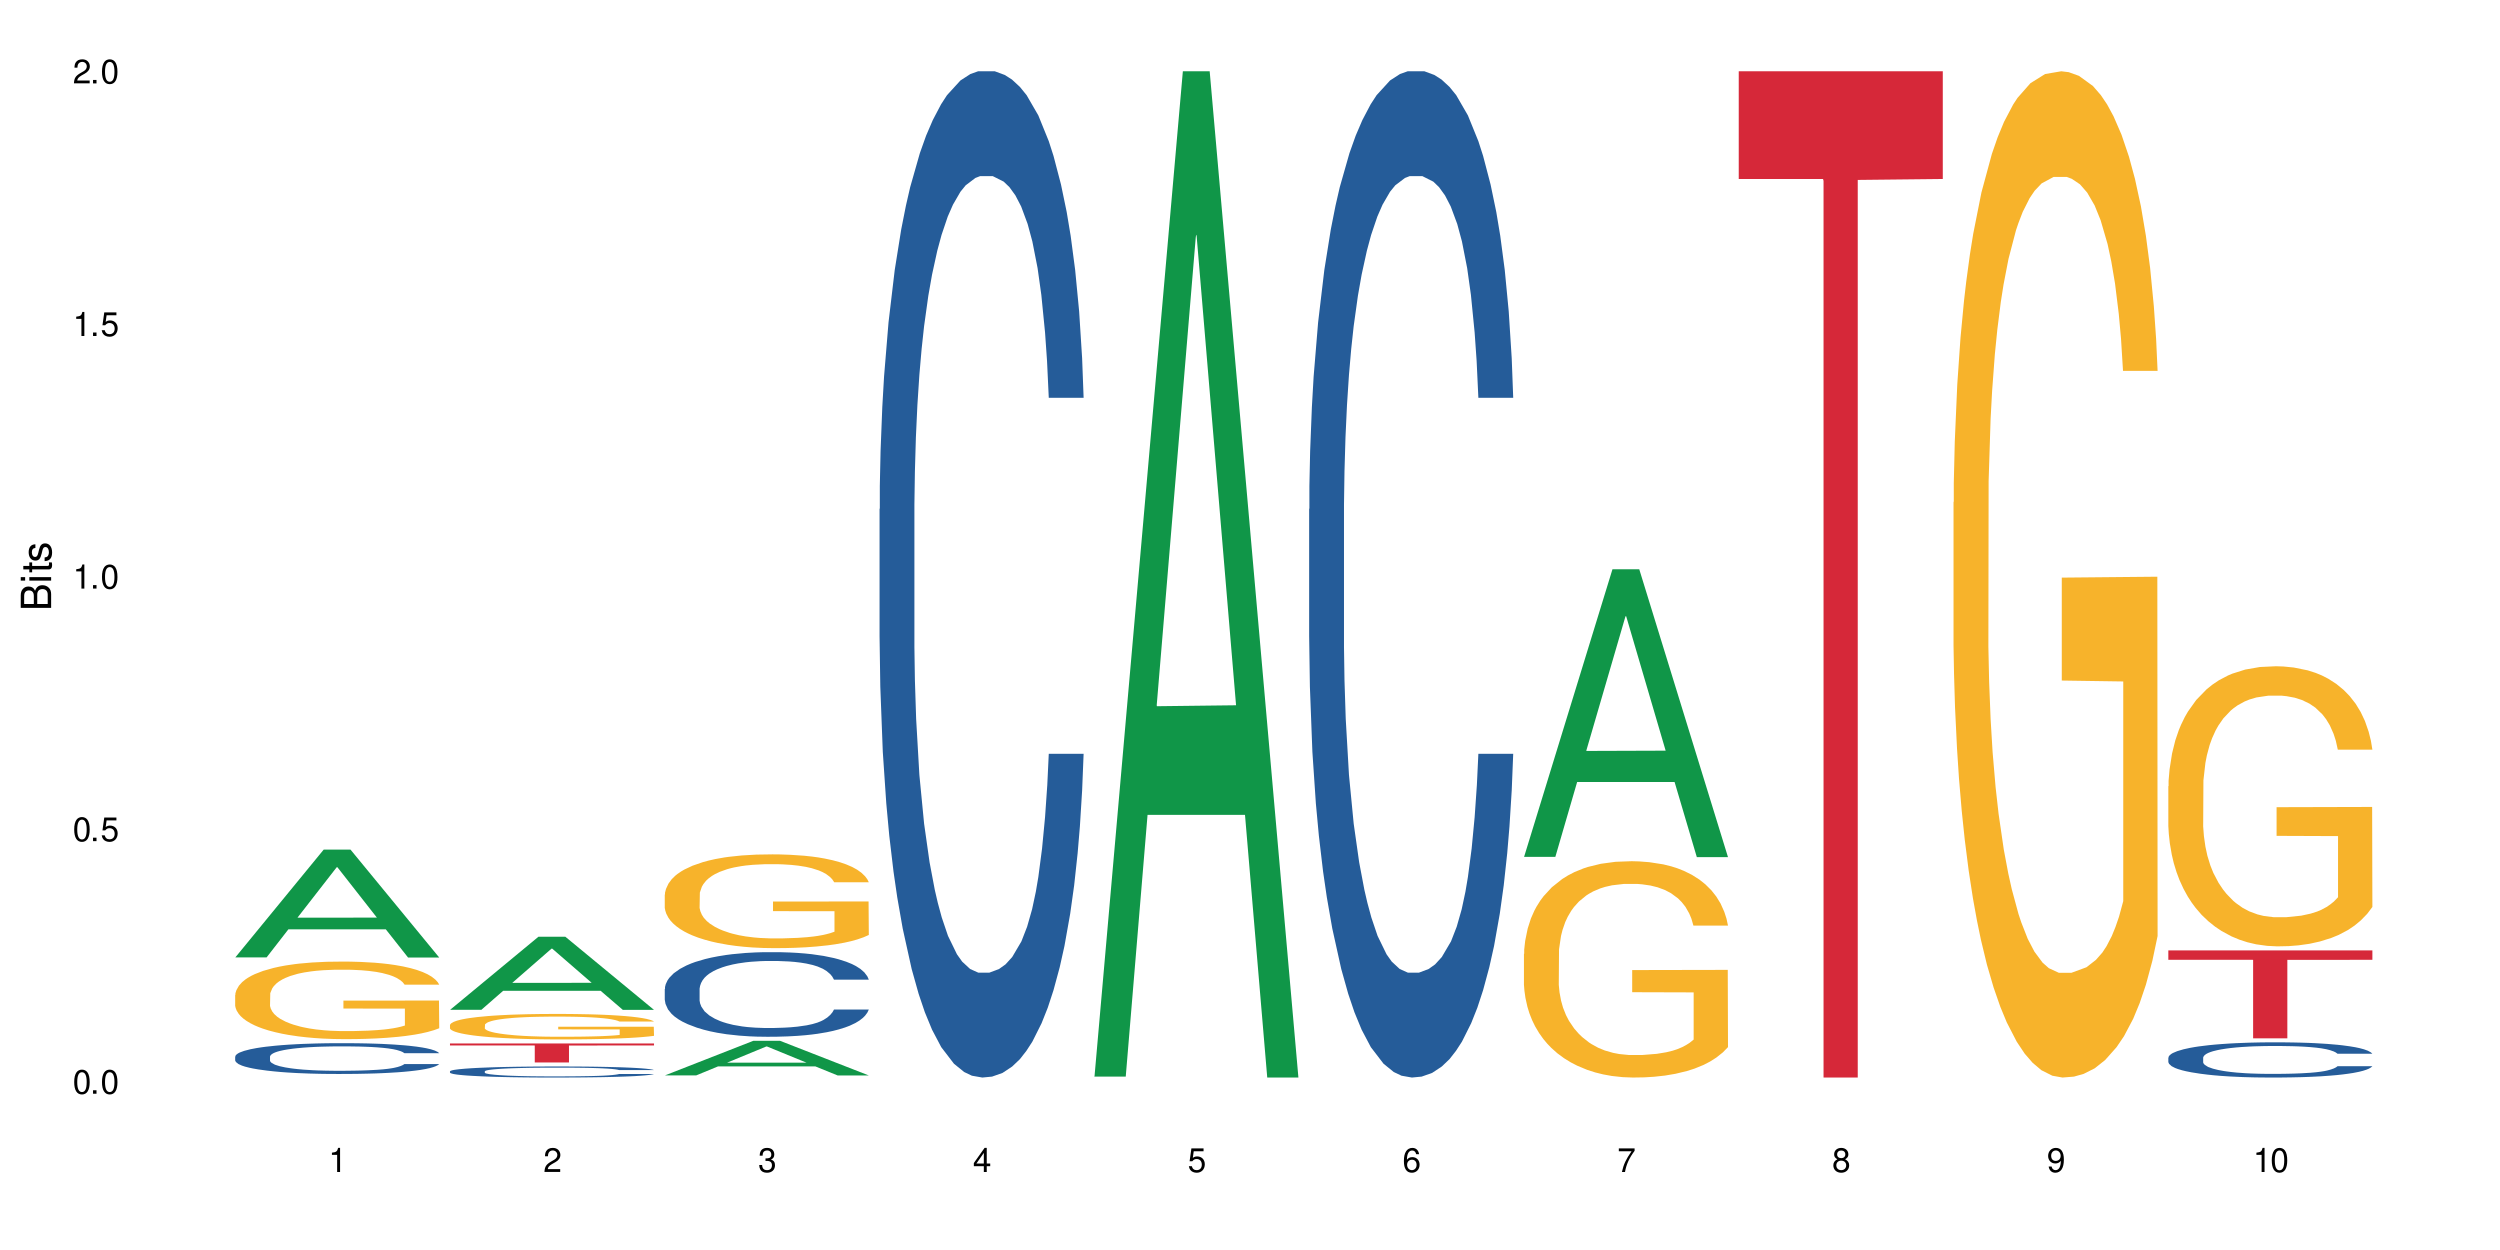 <?xml version="1.0" encoding="UTF-8"?>
<svg xmlns="http://www.w3.org/2000/svg" xmlns:xlink="http://www.w3.org/1999/xlink" width="720" height="360" viewBox="0 0 720 360">
<defs>
<g>
<g id="glyph-0-0">
</g>
<g id="glyph-0-1">
<path d="M 2.641 -6.938 C 2 -6.938 1.422 -6.656 1.078 -6.172 C 0.641 -5.562 0.406 -4.641 0.406 -3.359 C 0.406 -1.016 1.188 0.219 2.641 0.219 C 4.078 0.219 4.859 -1.016 4.859 -3.297 C 4.859 -4.641 4.656 -5.547 4.203 -6.172 C 3.844 -6.656 3.281 -6.938 2.641 -6.938 Z M 2.641 -6.188 C 3.547 -6.188 4 -5.25 4 -3.375 C 4 -1.406 3.562 -0.484 2.625 -0.484 C 1.734 -0.484 1.281 -1.438 1.281 -3.344 C 1.281 -5.25 1.734 -6.188 2.641 -6.188 Z M 2.641 -6.188 "/>
</g>
<g id="glyph-0-2">
<path d="M 1.828 -1 L 0.828 -1 L 0.828 0 L 1.828 0 Z M 1.828 -1 "/>
</g>
<g id="glyph-0-3">
<path d="M 4.562 -6.797 L 1.062 -6.797 L 0.547 -3.094 L 1.328 -3.094 C 1.719 -3.562 2.047 -3.734 2.578 -3.734 C 3.484 -3.734 4.062 -3.109 4.062 -2.094 C 4.062 -1.125 3.484 -0.531 2.578 -0.531 C 1.828 -0.531 1.375 -0.906 1.188 -1.672 L 0.328 -1.672 C 0.453 -1.109 0.547 -0.844 0.75 -0.594 C 1.125 -0.078 1.828 0.219 2.594 0.219 C 3.969 0.219 4.922 -0.781 4.922 -2.219 C 4.922 -3.562 4.031 -4.484 2.719 -4.484 C 2.25 -4.484 1.859 -4.359 1.469 -4.062 L 1.734 -5.969 L 4.562 -5.969 Z M 4.562 -6.797 "/>
</g>
<g id="glyph-0-4">
<path d="M 2.484 -4.938 L 2.484 0 L 3.328 0 L 3.328 -6.938 L 2.766 -6.938 C 2.469 -5.875 2.281 -5.734 0.984 -5.562 L 0.984 -4.938 Z M 2.484 -4.938 "/>
</g>
<g id="glyph-0-5">
<path d="M 4.859 -0.828 L 1.281 -0.828 C 1.359 -1.406 1.672 -1.781 2.5 -2.281 L 3.469 -2.828 C 4.406 -3.344 4.906 -4.062 4.906 -4.906 C 4.906 -5.484 4.672 -6.031 4.266 -6.406 C 3.859 -6.766 3.375 -6.938 2.719 -6.938 C 1.859 -6.938 1.219 -6.625 0.844 -6.031 C 0.609 -5.672 0.5 -5.234 0.484 -4.531 L 1.328 -4.531 C 1.359 -5.016 1.406 -5.281 1.531 -5.516 C 1.75 -5.938 2.188 -6.203 2.703 -6.203 C 3.469 -6.203 4.031 -5.641 4.031 -4.891 C 4.031 -4.344 3.719 -3.859 3.125 -3.516 L 2.234 -3 C 0.812 -2.172 0.406 -1.531 0.328 -0.016 L 4.859 -0.016 Z M 4.859 -0.828 "/>
</g>
<g id="glyph-0-6">
<path d="M 2.125 -3.188 L 2.578 -3.188 C 3.5 -3.188 3.984 -2.766 3.984 -1.922 C 3.984 -1.062 3.469 -0.531 2.594 -0.531 C 1.656 -0.531 1.203 -1 1.156 -2.016 L 0.312 -2.016 C 0.344 -1.453 0.438 -1.094 0.609 -0.781 C 0.953 -0.109 1.625 0.219 2.547 0.219 C 3.953 0.219 4.859 -0.625 4.859 -1.938 C 4.859 -2.828 4.516 -3.297 3.703 -3.594 C 4.344 -3.844 4.656 -4.328 4.656 -5.031 C 4.656 -6.219 3.875 -6.938 2.578 -6.938 C 1.203 -6.938 0.484 -6.172 0.453 -4.703 L 1.297 -4.703 C 1.312 -5.125 1.344 -5.359 1.453 -5.578 C 1.641 -5.969 2.062 -6.203 2.594 -6.203 C 3.344 -6.203 3.797 -5.75 3.797 -5 C 3.797 -4.516 3.609 -4.219 3.25 -4.047 C 3.016 -3.953 2.703 -3.922 2.125 -3.906 Z M 2.125 -3.188 "/>
</g>
<g id="glyph-0-7">
<path d="M 3.141 -1.672 L 3.141 0 L 3.984 0 L 3.984 -1.672 L 4.984 -1.672 L 4.984 -2.438 L 3.984 -2.438 L 3.984 -6.938 L 3.359 -6.938 L 0.266 -2.578 L 0.266 -1.672 Z M 3.141 -2.438 L 1 -2.438 L 3.141 -5.5 Z M 3.141 -2.438 "/>
</g>
<g id="glyph-0-8">
<path d="M 4.781 -5.125 C 4.609 -6.266 3.891 -6.938 2.844 -6.938 C 2.094 -6.938 1.422 -6.578 1.031 -5.953 C 0.594 -5.266 0.406 -4.422 0.406 -3.172 C 0.406 -2 0.578 -1.25 0.984 -0.641 C 1.359 -0.078 1.953 0.219 2.703 0.219 C 3.984 0.219 4.922 -0.75 4.922 -2.094 C 4.922 -3.375 4.062 -4.281 2.844 -4.281 C 2.172 -4.281 1.641 -4.031 1.281 -3.516 C 1.281 -5.234 1.828 -6.188 2.797 -6.188 C 3.391 -6.188 3.797 -5.797 3.938 -5.125 Z M 2.734 -3.531 C 3.547 -3.531 4.062 -2.953 4.062 -2.031 C 4.062 -1.156 3.484 -0.531 2.703 -0.531 C 1.922 -0.531 1.328 -1.188 1.328 -2.078 C 1.328 -2.938 1.906 -3.531 2.734 -3.531 Z M 2.734 -3.531 "/>
</g>
<g id="glyph-0-9">
<path d="M 4.984 -6.797 L 0.438 -6.797 L 0.438 -5.969 L 4.109 -5.969 C 2.5 -3.656 1.828 -2.234 1.328 0 L 2.219 0 C 2.594 -2.172 3.453 -4.047 4.984 -6.094 Z M 4.984 -6.797 "/>
</g>
<g id="glyph-0-10">
<path d="M 3.75 -3.656 C 4.469 -4.094 4.688 -4.438 4.688 -5.078 C 4.688 -6.172 3.844 -6.938 2.641 -6.938 C 1.438 -6.938 0.594 -6.172 0.594 -5.094 C 0.594 -4.438 0.812 -4.094 1.516 -3.656 C 0.734 -3.266 0.359 -2.703 0.359 -1.922 C 0.359 -0.656 1.281 0.219 2.641 0.219 C 3.984 0.219 4.922 -0.656 4.922 -1.922 C 4.922 -2.703 4.531 -3.266 3.75 -3.656 Z M 2.641 -6.188 C 3.359 -6.188 3.812 -5.75 3.812 -5.062 C 3.812 -4.406 3.344 -3.984 2.641 -3.984 C 1.922 -3.984 1.453 -4.406 1.453 -5.078 C 1.453 -5.75 1.922 -6.188 2.641 -6.188 Z M 2.641 -3.266 C 3.484 -3.266 4.062 -2.719 4.062 -1.906 C 4.062 -1.078 3.484 -0.531 2.625 -0.531 C 1.797 -0.531 1.219 -1.094 1.219 -1.906 C 1.219 -2.719 1.781 -3.266 2.641 -3.266 Z M 2.641 -3.266 "/>
</g>
<g id="glyph-0-11">
<path d="M 0.516 -1.578 C 0.672 -0.453 1.406 0.219 2.438 0.219 C 3.188 0.219 3.859 -0.141 4.266 -0.766 C 4.688 -1.453 4.891 -2.297 4.891 -3.547 C 4.891 -4.719 4.703 -5.453 4.312 -6.078 C 3.938 -6.641 3.344 -6.938 2.594 -6.938 C 1.297 -6.938 0.359 -5.969 0.359 -4.625 C 0.359 -3.344 1.234 -2.453 2.453 -2.453 C 3.094 -2.453 3.578 -2.672 4.016 -3.203 C 4 -1.484 3.469 -0.531 2.5 -0.531 C 1.906 -0.531 1.484 -0.906 1.359 -1.578 Z M 2.578 -6.203 C 3.375 -6.203 3.969 -5.531 3.969 -4.641 C 3.969 -3.797 3.391 -3.188 2.547 -3.188 C 1.734 -3.188 1.234 -3.766 1.234 -4.688 C 1.234 -5.562 1.797 -6.203 2.578 -6.203 Z M 2.578 -6.203 "/>
</g>
<g id="glyph-1-0">
</g>
<g id="glyph-1-1">
<path d="M 0 -0.953 L 0 -4.891 C 0 -5.719 -0.234 -6.344 -0.734 -6.797 C -1.188 -7.234 -1.812 -7.469 -2.5 -7.469 C -3.547 -7.469 -4.188 -7 -4.625 -5.875 C -4.984 -6.688 -5.625 -7.094 -6.531 -7.094 C -7.172 -7.094 -7.734 -6.859 -8.141 -6.391 C -8.562 -5.922 -8.75 -5.344 -8.75 -4.5 L -8.75 -0.953 Z M -4.984 -2.062 L -7.766 -2.062 L -7.766 -4.219 C -7.766 -4.844 -7.688 -5.203 -7.453 -5.5 C -7.219 -5.812 -6.859 -5.969 -6.375 -5.969 C -5.891 -5.969 -5.531 -5.812 -5.297 -5.5 C -5.062 -5.203 -4.984 -4.844 -4.984 -4.219 Z M -0.984 -2.062 L -4 -2.062 L -4 -4.781 C -4 -5.766 -3.438 -6.359 -2.484 -6.359 C -1.547 -6.359 -0.984 -5.766 -0.984 -4.781 Z M -0.984 -2.062 "/>
</g>
<g id="glyph-1-2">
<path d="M -6.281 -1.797 L -6.281 -0.797 L 0 -0.797 L 0 -1.797 Z M -8.75 -1.797 L -8.75 -0.797 L -7.484 -0.797 L -7.484 -1.797 Z M -8.75 -1.797 "/>
</g>
<g id="glyph-1-3">
<path d="M -6.281 -3.047 L -6.281 -2.016 L -8.016 -2.016 L -8.016 -1.016 L -6.281 -1.016 L -6.281 -0.172 L -5.469 -0.172 L -5.469 -1.016 L -0.719 -1.016 C -0.078 -1.016 0.281 -1.453 0.281 -2.234 C 0.281 -2.5 0.25 -2.719 0.188 -3.047 L -0.641 -3.047 C -0.609 -2.906 -0.594 -2.766 -0.594 -2.562 C -0.594 -2.141 -0.719 -2.016 -1.156 -2.016 L -5.469 -2.016 L -5.469 -3.047 Z M -6.281 -3.047 "/>
</g>
<g id="glyph-1-4">
<path d="M -4.531 -5.25 C -5.766 -5.25 -6.469 -4.422 -6.469 -2.969 C -6.469 -1.516 -5.719 -0.562 -4.547 -0.562 C -3.562 -0.562 -3.094 -1.062 -2.734 -2.562 L -2.516 -3.484 C -2.344 -4.188 -2.094 -4.469 -1.641 -4.469 C -1.047 -4.469 -0.641 -3.875 -0.641 -3 C -0.641 -2.453 -0.797 -2 -1.062 -1.75 C -1.25 -1.594 -1.422 -1.531 -1.875 -1.469 L -1.875 -0.406 C -0.422 -0.453 0.281 -1.266 0.281 -2.922 C 0.281 -4.5 -0.5 -5.516 -1.719 -5.516 C -2.656 -5.516 -3.172 -4.984 -3.469 -3.734 L -3.703 -2.766 C -3.891 -1.953 -4.156 -1.609 -4.594 -1.609 C -5.188 -1.609 -5.547 -2.125 -5.547 -2.938 C -5.547 -3.75 -5.203 -4.172 -4.531 -4.203 Z M -4.531 -5.25 "/>
</g>
</g>
</defs>
<rect x="-72" y="-36" width="864" height="432" fill="rgb(100%, 100%, 100%)" fill-opacity="1"/>
<path fill-rule="nonzero" fill="rgb(6.275%, 58.824%, 28.235%)" fill-opacity="1" d="M 67.73 275.738 L 67.793 275.711 L 93.223 244.688 L 100.945 244.688 L 126.5 275.77 L 117.52 275.77 L 111.117 267.656 L 83.051 267.656 L 76.773 275.738 L 67.73 275.738 L 85.75 264.297 L 108.543 264.27 L 97.176 249.766 L 97.051 249.734 L 96.926 249.824 L 85.688 264.27 L 85.75 264.297 Z M 67.73 275.738 "/>
<path fill-rule="nonzero" fill="rgb(14.51%, 36.078%, 60%)" fill-opacity="1" d="M 67.73 304.297 L 67.801 304.289 L 67.801 304.094 L 68.02 303.785 L 68.52 303.398 L 69.02 303.129 L 70.312 302.652 L 72.102 302.188 L 73.965 301.832 L 75.328 301.621 L 76.547 301.461 L 79.34 301.16 L 81.133 301.004 L 83.066 300.867 L 85.434 300.73 L 87.152 300.648 L 91.023 300.52 L 93.891 300.461 L 96.113 300.438 L 100.914 300.438 L 103.781 300.473 L 105.859 300.512 L 108.152 300.578 L 110.086 300.648 L 113.457 300.828 L 116.465 301.055 L 117.828 301.184 L 119.977 301.434 L 121.625 301.68 L 122.773 301.891 L 124.062 302.188 L 125.207 302.555 L 126.07 302.969 L 126.5 303.316 L 116.465 303.316 L 115.965 302.992 L 115.391 302.742 L 114.316 302.406 L 113.238 302.172 L 111.734 301.938 L 110.375 301.785 L 108.512 301.629 L 106.863 301.531 L 105.141 301.461 L 103.492 301.41 L 100.34 301.363 L 96.684 301.363 L 95.324 301.379 L 92.527 301.445 L 91.023 301.5 L 88.871 301.613 L 87.367 301.719 L 85.578 301.883 L 84.359 302.02 L 82.852 302.23 L 81.777 302.418 L 80.559 302.684 L 79.844 302.887 L 79.199 303.113 L 78.625 303.379 L 78.195 303.664 L 77.906 303.965 L 77.766 304.258 L 77.766 305.512 L 77.906 305.805 L 78.266 306.145 L 79.199 306.641 L 80.559 307.07 L 82.137 307.41 L 83.641 307.652 L 84.5 307.766 L 85.648 307.895 L 87.441 308.059 L 90.02 308.219 L 91.523 308.285 L 93.816 308.348 L 96.184 308.383 L 99.336 308.383 L 102.133 308.348 L 103.996 308.309 L 105.93 308.242 L 108.582 308.105 L 110.23 307.977 L 111.664 307.824 L 112.738 307.668 L 113.457 307.539 L 114.531 307.289 L 115.391 307.012 L 116.035 306.727 L 116.465 306.453 L 126.5 306.453 L 126.07 306.777 L 125.422 307.094 L 124.777 307.328 L 123.777 307.613 L 122.629 307.863 L 120.98 308.148 L 119.617 308.332 L 117.828 308.535 L 116.18 308.691 L 114.387 308.828 L 111.734 308.988 L 110.016 309.07 L 108.152 309.145 L 105.93 309.207 L 103.137 309.266 L 100.125 309.297 L 97.328 309.305 L 94.32 309.289 L 92.098 309.258 L 89.16 309.184 L 85.504 309.039 L 82.852 308.883 L 80.773 308.73 L 78.984 308.566 L 76.977 308.348 L 74.395 307.992 L 72.82 307.719 L 71.746 307.488 L 70.527 307.176 L 69.664 306.891 L 68.664 306.438 L 67.945 305.859 L 67.73 305.414 Z M 67.73 304.297 "/>
<path fill-rule="nonzero" fill="rgb(96.863%, 70.196%, 16.863%)" fill-opacity="1" d="M 67.73 286.504 L 67.801 286.48 L 67.801 286.074 L 68.09 285.156 L 68.805 283.891 L 69.738 282.852 L 70.742 282.035 L 71.387 281.605 L 72.461 280.992 L 73.395 280.543 L 75.758 279.625 L 78.77 278.77 L 80.418 278.402 L 82.281 278.055 L 84.93 277.668 L 86.148 277.523 L 89.875 277.199 L 94.105 276.992 L 98.762 276.934 L 100.914 276.953 L 103.852 277.035 L 107.863 277.258 L 110.16 277.465 L 111.949 277.668 L 113.812 277.934 L 116.105 278.34 L 118.258 278.832 L 119.977 279.32 L 121.695 279.934 L 123.129 280.586 L 124.348 281.301 L 125.422 282.156 L 126.07 282.871 L 126.5 283.586 L 116.535 283.586 L 115.965 282.871 L 115.32 282.32 L 114.242 281.645 L 113.168 281.156 L 112.094 280.77 L 110.086 280.238 L 108.367 279.91 L 106.215 279.625 L 104.137 279.441 L 101.773 279.32 L 100.34 279.277 L 96.543 279.277 L 93.102 279.422 L 91.094 279.586 L 89.66 279.75 L 87.656 280.055 L 86.438 280.301 L 85.719 280.461 L 83.57 281.094 L 82.137 281.668 L 81.348 282.055 L 80.344 282.668 L 79.629 283.219 L 78.84 284.031 L 78.41 284.645 L 77.836 286.031 L 77.766 289.707 L 77.98 290.48 L 78.41 291.316 L 78.984 292.051 L 79.844 292.828 L 80.703 293.418 L 82.207 294.215 L 83.496 294.746 L 84.5 295.094 L 86.438 295.645 L 87.227 295.828 L 89.09 296.195 L 91.023 296.48 L 93.387 296.723 L 95.18 296.848 L 98.047 296.949 L 101.703 296.949 L 106 296.824 L 108.727 296.664 L 110.59 296.5 L 111.809 296.355 L 113.312 296.133 L 114.387 295.93 L 115.391 295.703 L 116.609 295.355 L 116.609 290.48 L 98.906 290.461 L 98.906 288.176 L 126.426 288.156 L 126.5 296.133 L 124.992 296.684 L 123.129 297.215 L 121.34 297.621 L 119.477 297.969 L 116.824 298.355 L 114.672 298.602 L 111.375 298.887 L 108.367 299.07 L 105.215 299.191 L 102.418 299.254 L 99.121 299.273 L 96.184 299.234 L 93.031 299.113 L 90.52 298.949 L 88.227 298.742 L 85.934 298.48 L 83.066 298.051 L 81.203 297.703 L 79.27 297.273 L 77.336 296.766 L 75.613 296.215 L 74.469 295.785 L 73.32 295.297 L 72.102 294.684 L 70.957 293.988 L 70.098 293.359 L 69.309 292.645 L 68.734 291.969 L 68.16 291.051 L 67.875 290.316 L 67.73 289.684 Z M 67.73 286.504 "/>
<path fill-rule="nonzero" fill="rgb(6.275%, 58.824%, 28.235%)" fill-opacity="1" d="M 129.594 290.828 L 129.656 290.809 L 155.082 269.77 L 162.805 269.77 L 188.359 290.848 L 179.383 290.848 L 172.977 285.348 L 144.91 285.348 L 138.633 290.828 L 129.594 290.828 L 147.613 283.07 L 170.402 283.051 L 159.039 273.211 L 158.914 273.191 L 158.789 273.254 L 147.547 283.051 L 147.613 283.07 Z M 129.594 290.828 "/>
<path fill-rule="nonzero" fill="rgb(14.51%, 36.078%, 60%)" fill-opacity="1" d="M 129.594 308.535 L 129.664 308.531 L 129.664 308.461 L 129.879 308.352 L 130.379 308.211 L 130.883 308.113 L 132.172 307.941 L 133.965 307.777 L 135.828 307.648 L 137.188 307.574 L 138.406 307.516 L 141.203 307.406 L 142.992 307.352 L 144.93 307.301 L 147.293 307.254 L 149.016 307.223 L 152.883 307.176 L 155.75 307.156 L 157.973 307.148 L 162.773 307.148 L 165.641 307.16 L 167.719 307.172 L 170.012 307.195 L 171.949 307.223 L 175.316 307.289 L 178.324 307.367 L 179.688 307.414 L 181.836 307.504 L 183.484 307.594 L 184.633 307.668 L 185.922 307.777 L 187.07 307.906 L 187.93 308.055 L 188.359 308.18 L 178.324 308.18 L 177.824 308.066 L 177.25 307.973 L 176.176 307.855 L 175.102 307.77 L 173.598 307.688 L 172.234 307.629 L 170.371 307.574 L 168.723 307.539 L 167.004 307.516 L 165.355 307.496 L 162.199 307.48 L 158.547 307.48 L 157.184 307.484 L 154.391 307.508 L 152.883 307.527 L 150.734 307.57 L 149.23 307.609 L 147.438 307.664 L 146.219 307.715 L 144.715 307.789 L 143.641 307.859 L 142.422 307.953 L 141.703 308.027 L 141.059 308.109 L 140.484 308.203 L 140.055 308.305 L 139.77 308.414 L 139.625 308.52 L 139.625 308.969 L 139.77 309.074 L 140.129 309.195 L 141.059 309.375 L 142.422 309.527 L 143.996 309.652 L 145.504 309.738 L 146.363 309.781 L 147.508 309.824 L 149.301 309.883 L 151.879 309.941 L 153.387 309.965 L 155.68 309.988 L 158.043 310 L 161.199 310 L 163.992 309.988 L 165.855 309.973 L 167.789 309.949 L 170.441 309.902 L 172.09 309.855 L 173.523 309.801 L 174.598 309.746 L 175.316 309.699 L 176.391 309.609 L 177.25 309.508 L 177.895 309.406 L 178.324 309.309 L 188.359 309.309 L 187.93 309.426 L 187.285 309.539 L 186.641 309.621 L 185.637 309.723 L 184.488 309.812 L 182.84 309.918 L 181.48 309.984 L 179.688 310.055 L 178.039 310.109 L 176.246 310.16 L 173.598 310.219 L 171.875 310.246 L 170.012 310.273 L 167.789 310.297 L 164.996 310.316 L 161.984 310.328 L 159.191 310.332 L 156.18 310.328 L 153.957 310.316 L 151.02 310.289 L 147.367 310.238 L 144.715 310.18 L 142.637 310.125 L 140.844 310.066 L 138.836 309.988 L 136.258 309.859 L 134.68 309.762 L 133.605 309.68 L 132.387 309.566 L 131.527 309.465 L 130.523 309.301 L 129.809 309.094 L 129.594 308.934 Z M 129.594 308.535 "/>
<path fill-rule="nonzero" fill="rgb(96.863%, 70.196%, 16.863%)" fill-opacity="1" d="M 129.594 295.156 L 129.664 295.148 L 129.664 295.016 L 129.949 294.715 L 130.668 294.297 L 131.598 293.957 L 132.602 293.688 L 133.246 293.547 L 134.32 293.348 L 135.254 293.199 L 137.617 292.898 L 140.629 292.617 L 142.277 292.496 L 144.141 292.383 L 146.793 292.254 L 148.012 292.207 L 151.738 292.102 L 155.965 292.031 L 160.625 292.012 L 162.773 292.02 L 165.711 292.047 L 169.727 292.121 L 172.02 292.188 L 173.812 292.254 L 175.676 292.34 L 177.969 292.477 L 180.117 292.637 L 181.836 292.797 L 183.559 293 L 184.992 293.211 L 186.211 293.445 L 187.285 293.73 L 187.93 293.965 L 188.359 294.199 L 178.398 294.199 L 177.824 293.965 L 177.18 293.781 L 176.105 293.562 L 175.031 293.398 L 173.953 293.273 L 171.949 293.098 L 170.227 292.992 L 168.078 292.898 L 166 292.836 L 163.633 292.797 L 162.199 292.785 L 158.402 292.785 L 154.961 292.832 L 152.957 292.883 L 151.523 292.938 L 149.516 293.039 L 148.297 293.117 L 147.582 293.172 L 145.43 293.379 L 143.996 293.566 L 143.207 293.695 L 142.207 293.895 L 141.488 294.078 L 140.699 294.344 L 140.27 294.547 L 139.695 295 L 139.625 296.207 L 139.84 296.461 L 140.27 296.738 L 140.844 296.98 L 141.703 297.234 L 142.562 297.43 L 144.07 297.688 L 145.359 297.863 L 146.363 297.977 L 148.297 298.16 L 149.086 298.219 L 150.949 298.34 L 152.883 298.434 L 155.25 298.512 L 157.039 298.555 L 159.906 298.586 L 163.562 298.586 L 167.863 298.547 L 170.586 298.492 L 172.449 298.441 L 173.668 298.395 L 175.172 298.32 L 176.246 298.254 L 177.25 298.18 L 178.469 298.062 L 178.469 296.461 L 160.766 296.457 L 160.766 295.707 L 188.289 295.699 L 188.359 298.32 L 186.855 298.5 L 184.992 298.676 L 183.199 298.809 L 181.336 298.922 L 178.684 299.051 L 176.535 299.129 L 173.238 299.223 L 170.227 299.285 L 167.074 299.324 L 164.277 299.344 L 160.984 299.352 L 158.043 299.336 L 154.891 299.297 L 152.383 299.242 L 150.09 299.176 L 147.797 299.09 L 144.93 298.949 L 143.066 298.836 L 141.129 298.695 L 139.195 298.527 L 137.477 298.348 L 136.328 298.207 L 135.184 298.043 L 133.965 297.844 L 132.816 297.617 L 131.957 297.406 L 131.168 297.172 L 130.594 296.953 L 130.023 296.652 L 129.734 296.41 L 129.594 296.203 Z M 129.594 295.156 "/>
<path fill-rule="nonzero" fill="rgb(83.922%, 15.686%, 22.353%)" fill-opacity="1" d="M 129.594 300.516 L 188.359 300.516 L 188.359 301.102 L 163.867 301.105 L 163.867 305.984 L 154.012 305.984 L 154.012 301.109 L 153.871 301.102 L 129.594 301.102 Z M 129.594 300.516 "/>
<path fill-rule="nonzero" fill="rgb(6.275%, 58.824%, 28.235%)" fill-opacity="1" d="M 191.453 309.723 L 191.516 309.711 L 216.945 299.758 L 224.668 299.758 L 250.219 309.73 L 241.242 309.73 L 234.84 307.129 L 206.773 307.129 L 200.492 309.723 L 191.453 309.723 L 209.473 306.051 L 232.266 306.043 L 220.898 301.387 L 220.773 301.379 L 220.648 301.406 L 209.41 306.043 L 209.473 306.051 Z M 191.453 309.723 "/>
<path fill-rule="nonzero" fill="rgb(14.51%, 36.078%, 60%)" fill-opacity="1" d="M 191.453 284.832 L 191.523 284.809 L 191.523 284.273 L 191.738 283.43 L 192.242 282.359 L 192.742 281.625 L 194.031 280.309 L 195.824 279.043 L 197.688 278.062 L 199.051 277.48 L 200.27 277.035 L 203.062 276.211 L 204.855 275.789 L 206.789 275.41 L 209.156 275.031 L 210.875 274.809 L 214.746 274.453 L 217.613 274.297 L 219.832 274.23 L 224.637 274.23 L 227.5 274.32 L 229.582 274.43 L 231.875 274.609 L 233.809 274.809 L 237.176 275.301 L 240.188 275.922 L 241.547 276.281 L 243.699 276.969 L 245.348 277.637 L 246.492 278.219 L 247.785 279.043 L 248.93 280.043 L 249.789 281.18 L 250.219 282.137 L 240.188 282.137 L 239.684 281.246 L 239.113 280.555 L 238.035 279.641 L 236.961 278.996 L 235.457 278.352 L 234.094 277.926 L 232.23 277.504 L 230.582 277.238 L 228.863 277.035 L 227.215 276.902 L 224.062 276.77 L 220.406 276.77 L 219.043 276.812 L 216.25 276.992 L 214.746 277.148 L 212.594 277.461 L 211.09 277.75 L 209.297 278.195 L 208.078 278.574 L 206.574 279.152 L 205.5 279.664 L 204.281 280.398 L 203.566 280.957 L 202.918 281.578 L 202.348 282.316 L 201.918 283.094 L 201.629 283.918 L 201.484 284.719 L 201.484 288.172 L 201.629 288.973 L 201.988 289.91 L 202.918 291.266 L 204.281 292.445 L 205.859 293.383 L 207.363 294.051 L 208.223 294.363 L 209.371 294.719 L 211.16 295.164 L 213.742 295.609 L 215.246 295.789 L 217.539 295.965 L 219.906 296.055 L 223.059 296.055 L 225.852 295.965 L 227.715 295.855 L 229.652 295.676 L 232.305 295.297 L 233.953 294.941 L 235.387 294.52 L 236.461 294.094 L 237.176 293.738 L 238.254 293.047 L 239.113 292.293 L 239.758 291.512 L 240.188 290.754 L 250.219 290.754 L 249.789 291.645 L 249.145 292.516 L 248.5 293.16 L 247.496 293.938 L 246.352 294.629 L 244.703 295.41 L 243.34 295.922 L 241.547 296.477 L 239.898 296.902 L 238.109 297.281 L 235.457 297.727 L 233.738 297.949 L 231.875 298.148 L 229.652 298.328 L 226.855 298.48 L 223.848 298.57 L 221.051 298.594 L 218.043 298.551 L 215.82 298.461 L 212.883 298.258 L 209.227 297.859 L 206.574 297.434 L 204.496 297.012 L 202.703 296.566 L 200.699 295.965 L 198.117 294.984 L 196.543 294.23 L 195.465 293.605 L 194.246 292.738 L 193.387 291.957 L 192.383 290.711 L 191.668 289.129 L 191.453 287.902 Z M 191.453 284.832 "/>
<path fill-rule="nonzero" fill="rgb(96.863%, 70.196%, 16.863%)" fill-opacity="1" d="M 191.453 257.625 L 191.523 257.602 L 191.523 257.105 L 191.812 255.996 L 192.527 254.469 L 193.461 253.207 L 194.461 252.223 L 195.109 251.703 L 196.184 250.965 L 197.113 250.422 L 199.48 249.312 L 202.488 248.273 L 204.137 247.832 L 206 247.41 L 208.652 246.941 L 209.871 246.77 L 213.598 246.375 L 217.828 246.129 L 222.484 246.055 L 224.637 246.078 L 227.574 246.18 L 231.586 246.449 L 233.879 246.695 L 235.672 246.941 L 237.535 247.266 L 239.828 247.758 L 241.98 248.348 L 243.699 248.941 L 245.418 249.68 L 246.852 250.469 L 248.07 251.336 L 249.145 252.371 L 249.789 253.234 L 250.219 254.098 L 240.258 254.098 L 239.684 253.234 L 239.039 252.566 L 237.965 251.754 L 236.891 251.16 L 235.816 250.691 L 233.809 250.051 L 232.09 249.656 L 229.938 249.312 L 227.859 249.09 L 225.496 248.941 L 224.062 248.891 L 220.262 248.891 L 216.824 249.066 L 214.816 249.262 L 213.383 249.461 L 211.375 249.828 L 210.156 250.125 L 209.441 250.324 L 207.293 251.086 L 205.859 251.777 L 205.07 252.246 L 204.066 252.988 L 203.348 253.652 L 202.562 254.641 L 202.133 255.379 L 201.559 257.059 L 201.484 261.496 L 201.703 262.434 L 202.133 263.445 L 202.703 264.336 L 203.566 265.273 L 204.426 265.988 L 205.93 266.949 L 207.219 267.59 L 208.223 268.012 L 210.156 268.676 L 210.945 268.898 L 212.809 269.344 L 214.746 269.688 L 217.109 269.984 L 218.902 270.133 L 221.77 270.254 L 225.422 270.254 L 229.723 270.105 L 232.445 269.91 L 234.309 269.711 L 235.527 269.539 L 237.035 269.27 L 238.109 269.02 L 239.113 268.75 L 240.332 268.332 L 240.332 262.434 L 222.629 262.41 L 222.629 259.648 L 250.148 259.621 L 250.219 269.27 L 248.715 269.934 L 246.852 270.574 L 245.059 271.07 L 243.195 271.488 L 240.547 271.957 L 238.395 272.254 L 235.098 272.598 L 232.09 272.82 L 228.934 272.969 L 226.141 273.043 L 222.844 273.066 L 219.906 273.02 L 216.75 272.871 L 214.242 272.672 L 211.949 272.426 L 209.656 272.105 L 206.789 271.586 L 204.926 271.168 L 202.992 270.648 L 201.055 270.031 L 199.336 269.367 L 198.191 268.848 L 197.043 268.258 L 195.824 267.516 L 194.68 266.68 L 193.816 265.914 L 193.031 265.051 L 192.457 264.234 L 191.883 263.125 L 191.598 262.238 L 191.453 261.473 Z M 191.453 257.625 "/>
<path fill-rule="nonzero" fill="rgb(14.51%, 36.078%, 60%)" fill-opacity="1" d="M 253.312 146.621 L 253.387 146.355 L 253.387 140 L 253.602 129.934 L 254.102 117.215 L 254.605 108.477 L 255.895 92.844 L 257.684 77.746 L 259.547 66.09 L 260.91 59.203 L 262.129 53.902 L 264.922 44.102 L 266.715 39.07 L 268.652 34.566 L 271.016 30.062 L 272.734 27.414 L 276.605 23.176 L 279.473 21.32 L 281.695 20.527 L 286.496 20.527 L 289.363 21.586 L 291.441 22.91 L 293.734 25.031 L 295.668 27.414 L 299.039 33.242 L 302.047 40.66 L 303.41 44.898 L 305.559 53.109 L 307.207 61.055 L 308.355 67.945 L 309.645 77.746 L 310.793 89.668 L 311.652 103.176 L 312.082 114.566 L 302.047 114.566 L 301.547 103.973 L 300.973 95.758 L 299.898 84.898 L 298.824 77.215 L 297.316 69.535 L 295.957 64.5 L 294.094 59.469 L 292.445 56.289 L 290.723 53.902 L 289.074 52.316 L 285.922 50.727 L 282.266 50.727 L 280.906 51.254 L 278.109 53.375 L 276.605 55.23 L 274.457 58.938 L 272.949 62.383 L 271.16 67.68 L 269.941 72.184 L 268.434 79.07 L 267.359 85.164 L 266.141 93.906 L 265.426 100.527 L 264.781 107.945 L 264.207 116.688 L 263.777 125.957 L 263.492 135.762 L 263.348 145.297 L 263.348 186.355 L 263.492 195.895 L 263.848 207.02 L 264.781 223.18 L 266.141 237.219 L 267.719 248.344 L 269.223 256.293 L 270.082 260 L 271.23 264.238 L 273.023 269.535 L 275.602 274.836 L 277.105 276.953 L 279.402 279.074 L 281.766 280.133 L 284.918 280.133 L 287.715 279.074 L 289.578 277.75 L 291.512 275.629 L 294.164 271.125 L 295.812 266.887 L 297.246 261.855 L 298.32 256.82 L 299.039 252.582 L 300.113 244.371 L 300.973 235.363 L 301.617 226.094 L 302.047 217.086 L 312.082 217.086 L 311.652 227.684 L 311.008 238.012 L 310.363 245.695 L 309.359 254.969 L 308.211 263.18 L 306.562 272.449 L 305.203 278.543 L 303.41 285.168 L 301.762 290.199 L 299.969 294.703 L 297.316 300 L 295.598 302.648 L 293.734 305.035 L 291.512 307.152 L 288.719 309.008 L 285.707 310.066 L 282.914 310.332 L 279.902 309.801 L 277.68 308.742 L 274.742 306.359 L 271.086 301.59 L 268.434 296.559 L 266.355 291.523 L 264.566 286.227 L 262.559 279.074 L 259.98 267.418 L 258.402 258.41 L 257.328 250.992 L 256.109 240.664 L 255.25 231.391 L 254.246 216.555 L 253.527 197.746 L 253.312 183.18 Z M 253.312 146.621 "/>
<path fill-rule="nonzero" fill="rgb(6.275%, 58.824%, 28.235%)" fill-opacity="1" d="M 315.176 310.059 L 315.238 309.789 L 340.664 20.527 L 348.387 20.527 L 373.941 310.332 L 364.965 310.332 L 358.559 234.684 L 330.496 234.684 L 324.215 310.059 L 315.176 310.059 L 333.195 203.391 L 355.984 203.117 L 344.621 67.875 L 344.496 67.602 L 344.371 68.418 L 333.133 203.117 L 333.195 203.391 Z M 315.176 310.059 "/>
<path fill-rule="nonzero" fill="rgb(14.51%, 36.078%, 60%)" fill-opacity="1" d="M 377.035 146.621 L 377.105 146.355 L 377.105 140 L 377.32 129.934 L 377.824 117.215 L 378.324 108.477 L 379.617 92.844 L 381.406 77.746 L 383.27 66.09 L 384.633 59.203 L 385.852 53.902 L 388.645 44.102 L 390.438 39.07 L 392.371 34.566 L 394.738 30.062 L 396.457 27.414 L 400.328 23.176 L 403.195 21.32 L 405.414 20.527 L 410.219 20.527 L 413.086 21.586 L 415.164 22.91 L 417.457 25.031 L 419.391 27.414 L 422.758 33.242 L 425.77 40.66 L 427.133 44.898 L 429.281 53.109 L 430.93 61.055 L 432.078 67.945 L 433.367 77.746 L 434.512 89.668 L 435.375 103.176 L 435.805 114.566 L 425.77 114.566 L 425.27 103.973 L 424.695 95.758 L 423.621 84.898 L 422.543 77.215 L 421.039 69.535 L 419.68 64.5 L 417.816 59.469 L 416.168 56.289 L 414.445 53.902 L 412.797 52.316 L 409.645 50.727 L 405.988 50.727 L 404.629 51.254 L 401.832 53.375 L 400.328 55.23 L 398.176 58.938 L 396.672 62.383 L 394.879 67.68 L 393.664 72.184 L 392.156 79.07 L 391.082 85.164 L 389.863 93.906 L 389.148 100.527 L 388.504 107.945 L 387.93 116.688 L 387.5 125.957 L 387.211 135.762 L 387.07 145.297 L 387.07 186.355 L 387.211 195.895 L 387.57 207.02 L 388.504 223.18 L 389.863 237.219 L 391.441 248.344 L 392.945 256.293 L 393.805 260 L 394.953 264.238 L 396.742 269.535 L 399.324 274.836 L 400.828 276.953 L 403.121 279.074 L 405.488 280.133 L 408.641 280.133 L 411.438 279.074 L 413.301 277.75 L 415.234 275.629 L 417.887 271.125 L 419.535 266.887 L 420.969 261.855 L 422.043 256.82 L 422.758 252.582 L 423.836 244.371 L 424.695 235.363 L 425.34 226.094 L 425.77 217.086 L 435.805 217.086 L 435.375 227.684 L 434.727 238.012 L 434.082 245.695 L 433.078 254.969 L 431.934 263.18 L 430.285 272.449 L 428.922 278.543 L 427.133 285.168 L 425.484 290.199 L 423.691 294.703 L 421.039 300 L 419.32 302.648 L 417.457 305.035 L 415.234 307.152 L 412.438 309.008 L 409.43 310.066 L 406.633 310.332 L 403.625 309.801 L 401.402 308.742 L 398.465 306.359 L 394.809 301.59 L 392.156 296.559 L 390.078 291.523 L 388.289 286.227 L 386.281 279.074 L 383.699 267.418 L 382.125 258.41 L 381.047 250.992 L 379.832 240.664 L 378.969 231.391 L 377.969 216.555 L 377.25 197.746 L 377.035 183.18 Z M 377.035 146.621 "/>
<path fill-rule="nonzero" fill="rgb(6.275%, 58.824%, 28.235%)" fill-opacity="1" d="M 438.895 246.785 L 438.957 246.711 L 464.387 163.957 L 472.109 163.957 L 497.664 246.863 L 488.688 246.863 L 482.281 225.223 L 454.215 225.223 L 447.938 246.785 L 438.895 246.785 L 456.914 216.27 L 479.707 216.191 L 468.344 177.504 L 468.219 177.426 L 468.09 177.66 L 456.852 216.191 L 456.914 216.27 Z M 438.895 246.785 "/>
<path fill-rule="nonzero" fill="rgb(96.863%, 70.196%, 16.863%)" fill-opacity="1" d="M 438.895 274.715 L 438.969 274.656 L 438.969 273.52 L 439.254 270.957 L 439.973 267.43 L 440.902 264.527 L 441.906 262.254 L 442.551 261.059 L 443.625 259.352 L 444.559 258.102 L 446.922 255.539 L 449.934 253.148 L 451.582 252.125 L 453.445 251.156 L 456.098 250.078 L 457.316 249.68 L 461.043 248.77 L 465.27 248.199 L 469.93 248.027 L 472.078 248.086 L 475.016 248.312 L 479.031 248.938 L 481.324 249.508 L 483.117 250.078 L 484.98 250.816 L 487.273 251.953 L 489.422 253.32 L 491.141 254.688 L 492.863 256.395 L 494.297 258.215 L 495.516 260.203 L 496.59 262.594 L 497.234 264.586 L 497.664 266.578 L 487.703 266.578 L 487.129 264.586 L 486.484 263.051 L 485.41 261.172 L 484.332 259.805 L 483.258 258.727 L 481.254 257.246 L 479.531 256.336 L 477.383 255.539 L 475.305 255.027 L 472.938 254.688 L 471.504 254.57 L 467.707 254.57 L 464.266 254.969 L 462.262 255.426 L 460.828 255.879 L 458.82 256.734 L 457.602 257.418 L 456.887 257.871 L 454.734 259.637 L 453.301 261.23 L 452.512 262.309 L 451.512 264.016 L 450.793 265.555 L 450.004 267.828 L 449.574 269.535 L 449 273.406 L 448.93 283.648 L 449.145 285.809 L 449.574 288.141 L 450.148 290.191 L 451.008 292.352 L 451.867 294.004 L 453.375 296.223 L 454.664 297.699 L 455.668 298.668 L 457.602 300.203 L 458.391 300.715 L 460.254 301.742 L 462.188 302.539 L 464.555 303.219 L 466.344 303.562 L 469.211 303.848 L 472.867 303.848 L 477.168 303.504 L 479.891 303.051 L 481.754 302.594 L 482.973 302.195 L 484.477 301.57 L 485.551 301 L 486.555 300.375 L 487.773 299.406 L 487.773 285.809 L 470.07 285.754 L 470.07 279.379 L 497.594 279.324 L 497.664 301.57 L 496.16 303.105 L 494.297 304.586 L 492.504 305.723 L 490.641 306.691 L 487.988 307.773 L 485.84 308.453 L 482.543 309.25 L 479.531 309.762 L 476.379 310.105 L 473.582 310.277 L 470.285 310.332 L 467.348 310.219 L 464.195 309.879 L 461.688 309.422 L 459.395 308.852 L 457.102 308.113 L 454.234 306.918 L 452.371 305.953 L 450.434 304.758 L 448.5 303.332 L 446.781 301.797 L 445.633 300.602 L 444.484 299.238 L 443.27 297.531 L 442.121 295.598 L 441.262 293.832 L 440.473 291.84 L 439.898 289.961 L 439.328 287.402 L 439.039 285.355 L 438.895 283.59 Z M 438.895 274.715 "/>
<path fill-rule="nonzero" fill="rgb(83.922%, 15.686%, 22.353%)" fill-opacity="1" d="M 500.758 20.527 L 559.523 20.527 L 559.523 51.547 L 535.031 51.82 L 535.031 310.332 L 525.18 310.332 L 525.18 52.094 L 525.035 51.547 L 500.758 51.547 Z M 500.758 20.527 "/>
<path fill-rule="nonzero" fill="rgb(96.863%, 70.196%, 16.863%)" fill-opacity="1" d="M 562.617 144.652 L 562.691 144.387 L 562.691 139.094 L 562.977 127.184 L 563.691 110.777 L 564.625 97.277 L 565.629 86.691 L 566.273 81.133 L 567.348 73.195 L 568.281 67.371 L 570.645 55.461 L 573.656 44.348 L 575.305 39.582 L 577.168 35.082 L 579.816 30.055 L 581.035 28.203 L 584.762 23.965 L 588.992 21.32 L 593.648 20.527 L 595.801 20.789 L 598.738 21.848 L 602.754 24.762 L 605.047 27.406 L 606.836 30.055 L 608.699 33.496 L 610.992 38.789 L 613.145 45.141 L 614.863 51.492 L 616.586 59.43 L 618.016 67.902 L 619.234 77.164 L 620.312 88.281 L 620.957 97.543 L 621.387 106.805 L 611.426 106.805 L 610.852 97.543 L 610.207 90.398 L 609.129 81.664 L 608.055 75.312 L 606.98 70.281 L 604.973 63.402 L 603.254 59.168 L 601.105 55.461 L 599.023 53.078 L 596.66 51.492 L 595.227 50.961 L 591.43 50.961 L 587.988 52.816 L 585.98 54.934 L 584.547 57.051 L 582.543 61.02 L 581.324 64.195 L 580.605 66.312 L 578.457 74.516 L 577.023 81.93 L 576.234 86.957 L 575.23 94.898 L 574.516 102.043 L 573.727 112.629 L 573.297 120.57 L 572.723 138.566 L 572.652 186.207 L 572.867 196.262 L 573.297 207.113 L 573.871 216.641 L 574.73 226.699 L 575.59 234.375 L 577.094 244.695 L 578.387 251.578 L 579.387 256.078 L 581.324 263.223 L 582.113 265.605 L 583.977 270.367 L 585.91 274.074 L 588.273 277.25 L 590.066 278.836 L 592.934 280.16 L 596.59 280.16 L 600.891 278.574 L 603.613 276.457 L 605.477 274.34 L 606.695 272.484 L 608.199 269.574 L 609.273 266.926 L 610.277 264.016 L 611.496 259.516 L 611.496 196.262 L 593.793 195.996 L 593.793 166.355 L 621.312 166.09 L 621.387 269.574 L 619.879 276.719 L 618.016 283.602 L 616.227 288.895 L 614.363 293.395 L 611.711 298.422 L 609.559 301.598 L 606.266 305.305 L 603.254 307.688 L 600.102 309.273 L 597.305 310.066 L 594.008 310.332 L 591.07 309.805 L 587.918 308.215 L 585.41 306.098 L 583.113 303.453 L 580.82 300.012 L 577.953 294.453 L 576.09 289.953 L 574.156 284.395 L 572.223 277.777 L 570.5 270.633 L 569.355 265.074 L 568.207 258.723 L 566.988 250.781 L 565.844 241.785 L 564.984 233.578 L 564.195 224.316 L 563.621 215.582 L 563.047 203.672 L 562.762 194.145 L 562.617 185.941 Z M 562.617 144.652 "/>
<path fill-rule="nonzero" fill="rgb(14.51%, 36.078%, 60%)" fill-opacity="1" d="M 624.48 304.605 L 624.551 304.598 L 624.551 304.375 L 624.766 304.023 L 625.266 303.578 L 625.77 303.273 L 627.059 302.727 L 628.852 302.199 L 630.715 301.789 L 632.074 301.547 L 633.293 301.363 L 636.09 301.02 L 637.879 300.844 L 639.816 300.688 L 642.18 300.531 L 643.902 300.438 L 647.77 300.289 L 650.637 300.223 L 652.859 300.195 L 657.66 300.195 L 660.527 300.234 L 662.605 300.281 L 664.898 300.352 L 666.836 300.438 L 670.203 300.641 L 673.215 300.898 L 674.574 301.047 L 676.727 301.336 L 678.375 301.613 L 679.52 301.855 L 680.809 302.199 L 681.957 302.613 L 682.816 303.086 L 683.246 303.484 L 673.215 303.484 L 672.711 303.113 L 672.137 302.828 L 671.062 302.449 L 669.988 302.18 L 668.484 301.91 L 667.121 301.734 L 665.258 301.559 L 663.609 301.445 L 661.891 301.363 L 660.242 301.309 L 657.086 301.254 L 653.434 301.254 L 652.07 301.27 L 649.277 301.344 L 647.77 301.41 L 645.621 301.539 L 644.117 301.66 L 642.324 301.844 L 641.105 302.004 L 639.602 302.242 L 638.527 302.457 L 637.309 302.762 L 636.59 302.996 L 635.945 303.254 L 635.371 303.559 L 634.941 303.883 L 634.656 304.227 L 634.512 304.559 L 634.512 305.996 L 634.656 306.328 L 635.016 306.719 L 635.945 307.285 L 637.309 307.773 L 638.883 308.164 L 640.391 308.441 L 641.25 308.57 L 642.395 308.719 L 644.188 308.906 L 646.766 309.09 L 648.273 309.164 L 650.566 309.238 L 652.93 309.277 L 656.086 309.277 L 658.879 309.238 L 660.742 309.191 L 662.68 309.117 L 665.328 308.961 L 666.977 308.812 L 668.41 308.637 L 669.488 308.461 L 670.203 308.312 L 671.277 308.023 L 672.137 307.711 L 672.781 307.387 L 673.215 307.07 L 683.246 307.07 L 682.816 307.441 L 682.172 307.805 L 681.527 308.07 L 680.523 308.395 L 679.375 308.684 L 677.727 309.008 L 676.367 309.219 L 674.574 309.453 L 672.926 309.629 L 671.133 309.785 L 668.484 309.973 L 666.762 310.062 L 664.898 310.148 L 662.68 310.223 L 659.883 310.285 L 656.871 310.324 L 654.078 310.332 L 651.066 310.312 L 648.848 310.277 L 645.906 310.195 L 642.254 310.027 L 639.602 309.852 L 637.523 309.676 L 635.73 309.488 L 633.723 309.238 L 631.145 308.832 L 629.566 308.516 L 628.492 308.258 L 627.273 307.895 L 626.414 307.57 L 625.41 307.051 L 624.695 306.395 L 624.48 305.887 Z M 624.48 304.605 "/>
<path fill-rule="nonzero" fill="rgb(96.863%, 70.196%, 16.863%)" fill-opacity="1" d="M 624.48 226.434 L 624.551 226.359 L 624.551 224.887 L 624.836 221.57 L 625.555 217 L 626.484 213.246 L 627.488 210.297 L 628.133 208.75 L 629.207 206.539 L 630.141 204.918 L 632.504 201.605 L 635.516 198.508 L 637.164 197.184 L 639.027 195.93 L 641.68 194.531 L 642.898 194.016 L 646.625 192.836 L 650.852 192.098 L 655.512 191.879 L 657.66 191.953 L 660.598 192.246 L 664.613 193.059 L 666.906 193.793 L 668.699 194.531 L 670.562 195.488 L 672.855 196.961 L 675.004 198.73 L 676.727 200.5 L 678.445 202.707 L 679.879 205.066 L 681.098 207.645 L 682.172 210.738 L 682.816 213.316 L 683.246 215.898 L 673.285 215.898 L 672.711 213.316 L 672.066 211.328 L 670.992 208.898 L 669.918 207.129 L 668.84 205.73 L 666.836 203.812 L 665.113 202.637 L 662.965 201.605 L 660.887 200.941 L 658.52 200.5 L 657.086 200.352 L 653.289 200.352 L 649.848 200.867 L 647.844 201.457 L 646.41 202.047 L 644.402 203.152 L 643.184 204.035 L 642.469 204.625 L 640.316 206.906 L 638.883 208.973 L 638.098 210.371 L 637.094 212.582 L 636.375 214.57 L 635.586 217.516 L 635.156 219.727 L 634.586 224.738 L 634.512 238 L 634.727 240.797 L 635.156 243.82 L 635.73 246.473 L 636.59 249.27 L 637.449 251.406 L 638.957 254.281 L 640.246 256.195 L 641.25 257.449 L 643.184 259.438 L 643.973 260.102 L 645.836 261.426 L 647.77 262.461 L 650.137 263.344 L 651.926 263.785 L 654.793 264.152 L 658.449 264.152 L 662.75 263.711 L 665.473 263.121 L 667.336 262.531 L 668.555 262.016 L 670.059 261.207 L 671.133 260.469 L 672.137 259.66 L 673.355 258.406 L 673.355 240.797 L 655.656 240.727 L 655.656 232.473 L 683.176 232.398 L 683.246 261.207 L 681.742 263.195 L 679.879 265.109 L 678.086 266.586 L 676.223 267.836 L 673.57 269.238 L 671.422 270.121 L 668.125 271.152 L 665.113 271.816 L 661.961 272.258 L 659.168 272.48 L 655.871 272.551 L 652.93 272.406 L 649.777 271.965 L 647.27 271.375 L 644.977 270.637 L 642.684 269.68 L 639.816 268.133 L 637.953 266.879 L 636.016 265.332 L 634.082 263.492 L 632.363 261.5 L 631.215 259.953 L 630.07 258.188 L 628.852 255.977 L 627.703 253.469 L 626.844 251.188 L 626.055 248.609 L 625.48 246.176 L 624.91 242.863 L 624.621 240.211 L 624.48 237.926 Z M 624.48 226.434 "/>
<path fill-rule="nonzero" fill="rgb(83.922%, 15.686%, 22.353%)" fill-opacity="1" d="M 624.48 273.715 L 683.246 273.715 L 683.246 276.426 L 658.754 276.449 L 658.754 299.031 L 648.898 299.031 L 648.898 276.473 L 648.758 276.426 L 624.48 276.426 Z M 624.48 273.715 "/>
<g fill="rgb(0%, 0%, 0%)" fill-opacity="1">
<use xlink:href="#glyph-0-1" x="20.965" y="314.993"/>
<use xlink:href="#glyph-0-2" x="25.965" y="314.993"/>
<use xlink:href="#glyph-0-1" x="28.965" y="314.993"/>
</g>
<g fill="rgb(0%, 0%, 0%)" fill-opacity="1">
<use xlink:href="#glyph-0-1" x="20.965" y="242.251"/>
<use xlink:href="#glyph-0-2" x="25.965" y="242.251"/>
<use xlink:href="#glyph-0-3" x="28.965" y="242.251"/>
</g>
<g fill="rgb(0%, 0%, 0%)" fill-opacity="1">
<use xlink:href="#glyph-0-4" x="20.965" y="169.509"/>
<use xlink:href="#glyph-0-2" x="25.965" y="169.509"/>
<use xlink:href="#glyph-0-1" x="28.965" y="169.509"/>
</g>
<g fill="rgb(0%, 0%, 0%)" fill-opacity="1">
<use xlink:href="#glyph-0-4" x="20.965" y="96.767"/>
<use xlink:href="#glyph-0-2" x="25.965" y="96.767"/>
<use xlink:href="#glyph-0-3" x="28.965" y="96.767"/>
</g>
<g fill="rgb(0%, 0%, 0%)" fill-opacity="1">
<use xlink:href="#glyph-0-5" x="20.965" y="24.024"/>
<use xlink:href="#glyph-0-2" x="25.965" y="24.024"/>
<use xlink:href="#glyph-0-1" x="28.965" y="24.024"/>
</g>
<g fill="rgb(0%, 0%, 0%)" fill-opacity="1">
<use xlink:href="#glyph-0-4" x="94.613" y="337.532"/>
</g>
<g fill="rgb(0%, 0%, 0%)" fill-opacity="1">
<use xlink:href="#glyph-0-5" x="156.477" y="337.532"/>
</g>
<g fill="rgb(0%, 0%, 0%)" fill-opacity="1">
<use xlink:href="#glyph-0-6" x="218.336" y="337.532"/>
</g>
<g fill="rgb(0%, 0%, 0%)" fill-opacity="1">
<use xlink:href="#glyph-0-7" x="280.199" y="337.532"/>
</g>
<g fill="rgb(0%, 0%, 0%)" fill-opacity="1">
<use xlink:href="#glyph-0-3" x="342.059" y="337.532"/>
</g>
<g fill="rgb(0%, 0%, 0%)" fill-opacity="1">
<use xlink:href="#glyph-0-8" x="403.918" y="337.532"/>
</g>
<g fill="rgb(0%, 0%, 0%)" fill-opacity="1">
<use xlink:href="#glyph-0-9" x="465.781" y="337.532"/>
</g>
<g fill="rgb(0%, 0%, 0%)" fill-opacity="1">
<use xlink:href="#glyph-0-10" x="527.641" y="337.532"/>
</g>
<g fill="rgb(0%, 0%, 0%)" fill-opacity="1">
<use xlink:href="#glyph-0-11" x="589.5" y="337.532"/>
</g>
<g fill="rgb(0%, 0%, 0%)" fill-opacity="1">
<use xlink:href="#glyph-0-4" x="648.863" y="337.532"/>
<use xlink:href="#glyph-0-1" x="653.863" y="337.532"/>
</g>
<g fill="rgb(0%, 0%, 0%)" fill-opacity="1">
<use xlink:href="#glyph-1-1" x="14.725" y="176.012"/>
<use xlink:href="#glyph-1-2" x="14.725" y="168.012"/>
<use xlink:href="#glyph-1-3" x="14.725" y="165.012"/>
<use xlink:href="#glyph-1-4" x="14.725" y="162.012"/>
</g>
</svg>
